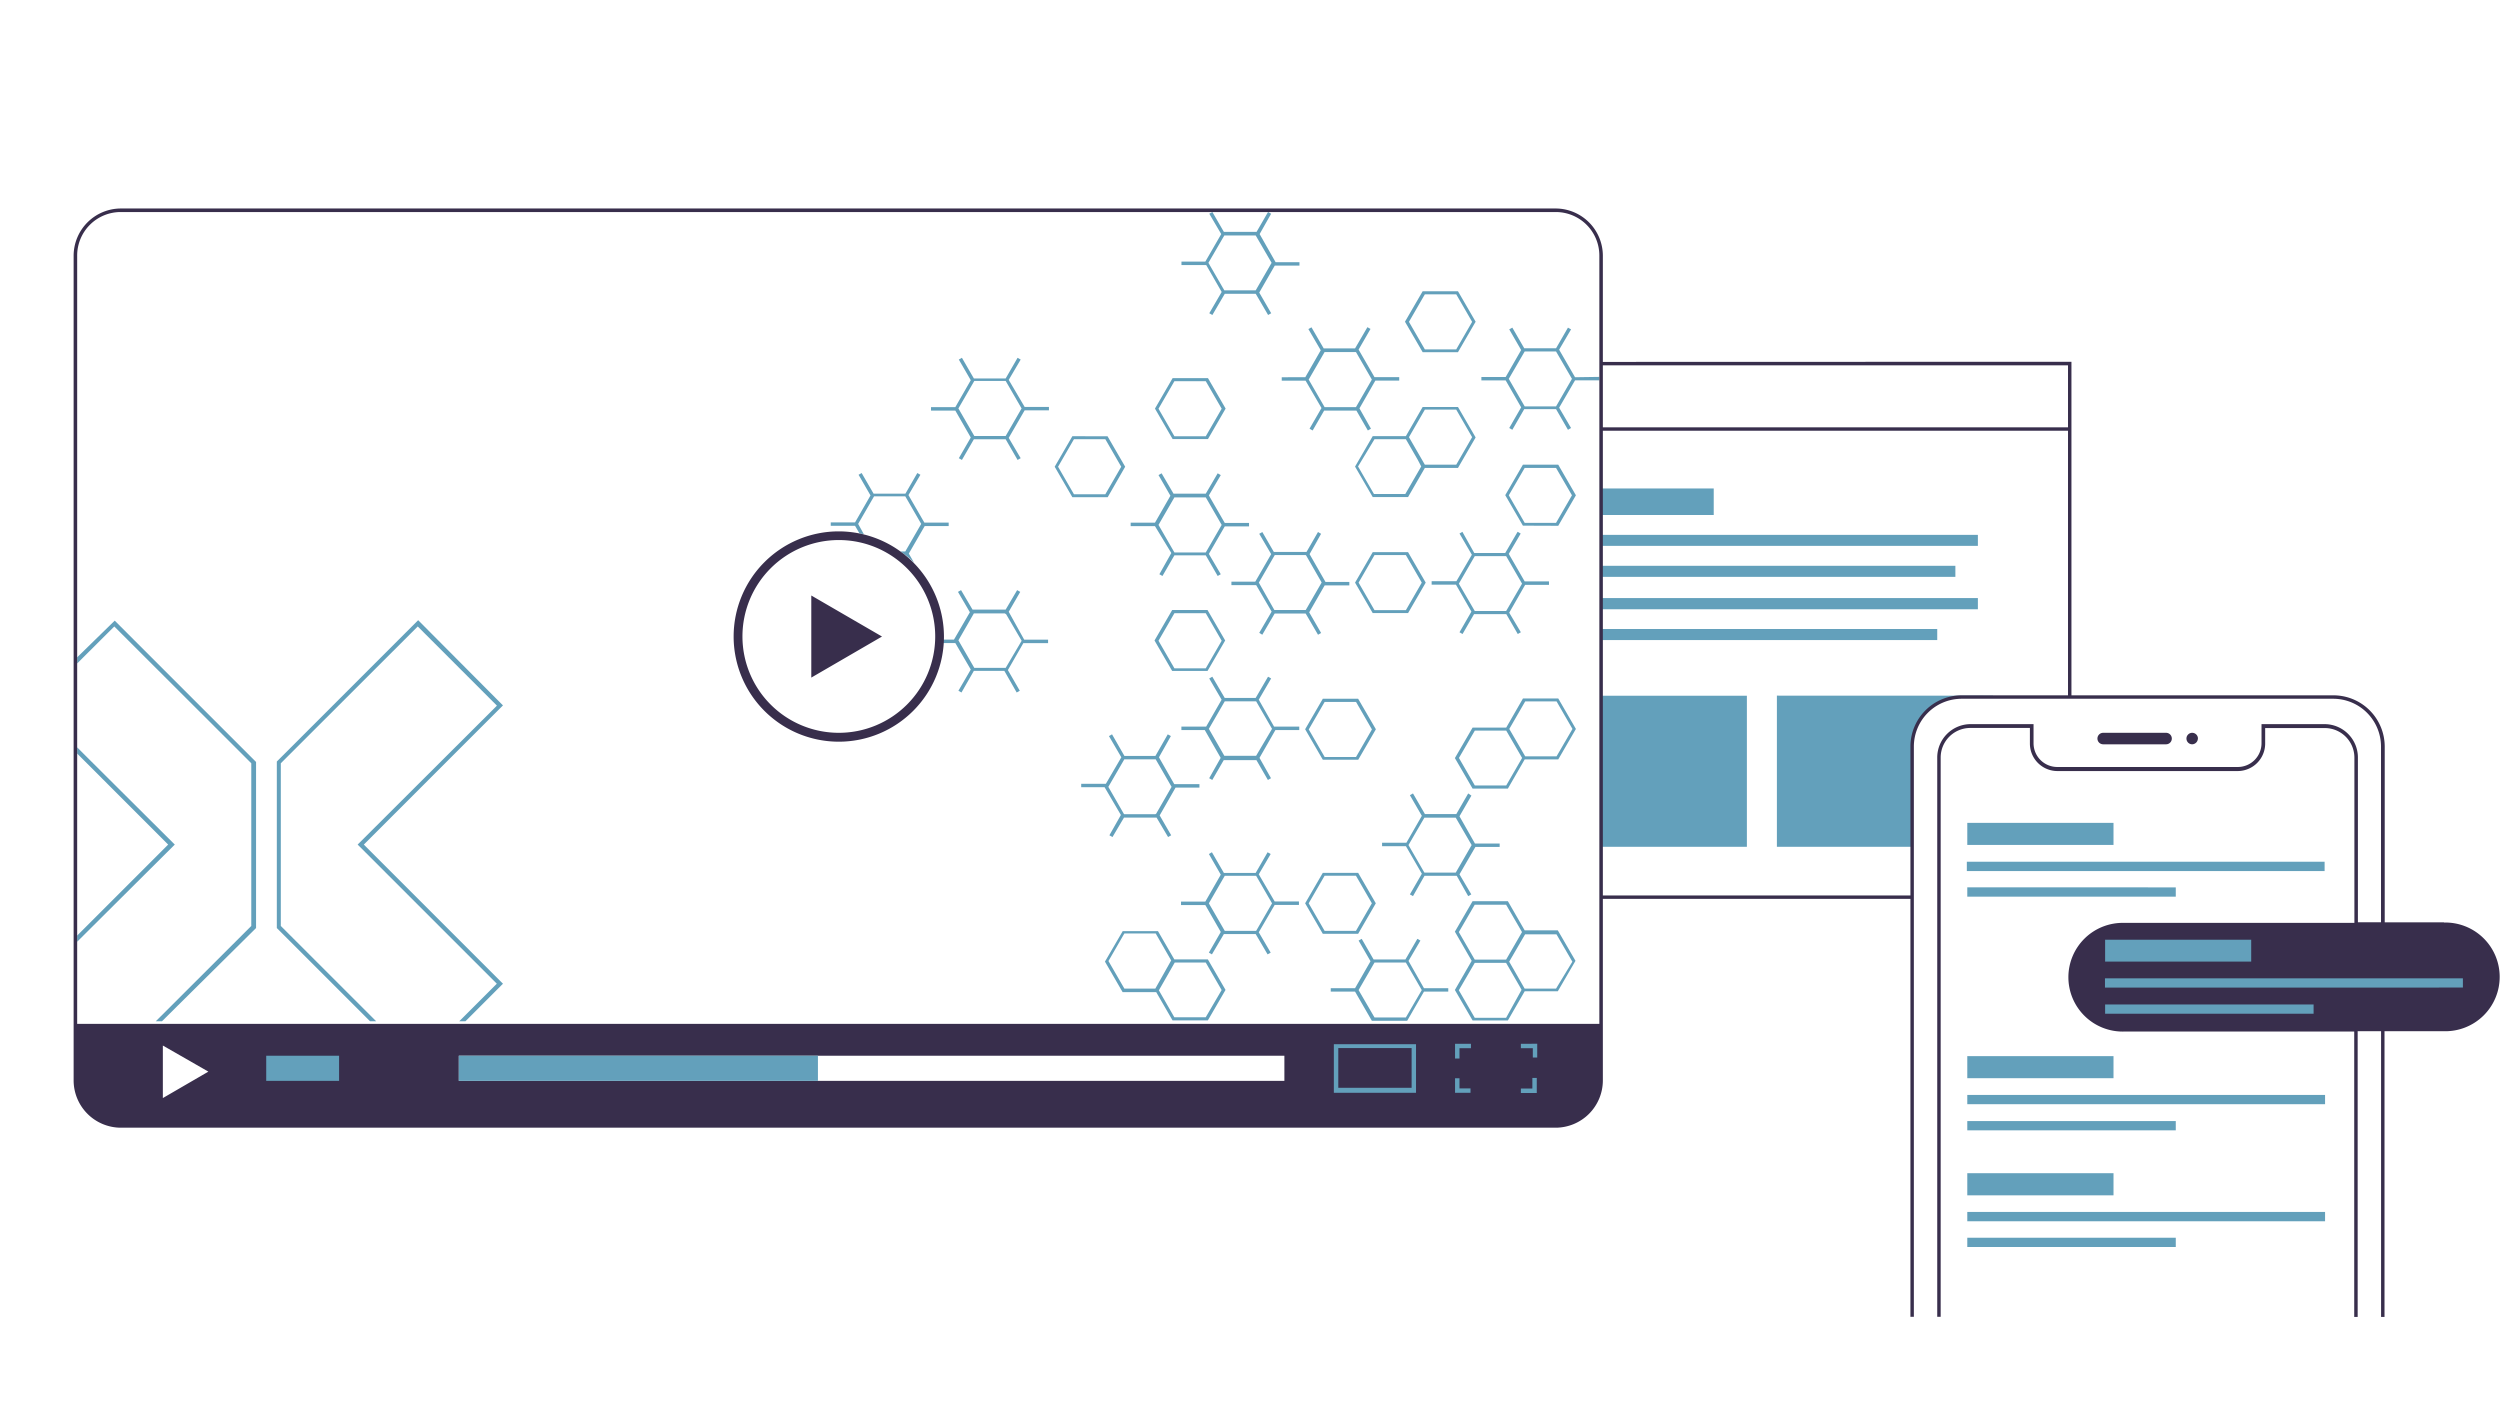 <svg id="Layer_1" data-name="Layer 1" xmlns="http://www.w3.org/2000/svg" viewBox="0 0 726.28 408.53"><defs><style>.cls-1{fill:#63a0bb;}.cls-2{fill:#382e4c;}.cls-3{fill:#346a83;}</style></defs><path class="cls-1" d="M574.6,173.75H465.14V177H574.6Zm-6.54-9.37H465.14v3.21H568.06v-3.21Zm6.54-9H465.14v3.21H574.6Zm-76.74-13.47H465.14v7.7h32.72Zm18.35,60.18V246h39.27V216.74a14.35,14.35,0,0,1,14.37-14.37H579v-.26ZM465.14,246h42.35V202.11H465.14Zm97.65-63.27H465.14v3.21h97.65Z"/><path class="cls-2" d="M465.14,261.14h90.21v-1H465.14v1Zm0-156v1H600.78v18H465.14v1H600.78v77.25h1V105.1Z"/><rect class="cls-3" x="77.34" y="306.7" width="42.35" height="7.31"/><path class="cls-1" d="M414.19,169.26l-5.13-8.85H398.79l-5.13,8.85,5.13,8.85h10.27Zm-14.88,8-4.62-8,4.62-8h9.11l4.62,8-4.62,8Zm53.38-24.51,5.13-8.86L452.69,135H442.42l-5.13,8.85,5.13,8.86Zm-9.75-16.81h9.11l4.62,7.95-4.62,8h-9.11l-4.62-8Zm-19.38-33.63,5.13-8.85-5.13-8.85H413.3l-5.14,8.85,5.14,8.85Zm-9.62-16.81h9.11l4.62,8-4.62,8h-9.11l-4.62-8Zm-4.88,58.9,4.88-8.46h9.62l5.13-8.86-5.13-8.85H413.3l-4.88,8.47h-9.63l-5.13,8.85,5.13,8.85Zm4.88-25.4h9.11l4.62,8-4.62,8h-9.11l-4.62-8Zm-14.63,8.59h9.11l3.46,6,1,1.92-4.62,8h-9.11l-4.62-8Zm58.26-18-4.62-8,3.46-5.9-.9-.51-3.46,6h-9.24l-3.46-6-.9.51,3.46,6-4.49,7.83h-7.06v1h7.06l4.49,7.82-3.46,6,.9.52,3.46-6h9.24l3.46,6,.9-.52-3.46-5.9,4.62-7.95h7.06v-1Zm-5.52,8.47h-9.11l-4.62-8,4.62-7.95h9.11l4.62,7.95ZM366.71,184.4l3.6-6.16h9l3.59,6.16.9-.51-3.46-6,4.49-7.83H392v-1h-6.93l-4.62-8.08,3.34-5.9-.9-.52-3.33,5.78h-9.5l-3.34-5.78-.9.52,3.47,5.9-4.62,8h-6.93v1h7.19l4.49,7.7-3.6,6.16Zm-1-15.14,4.62-8h9l.13.13,4.49,7.83-4.62,8h-9.11Zm28.87,51.46,5.13-8.86L394.56,203H384.29l-5.13,8.85,5.13,8.86Zm-9.75-16.81h9.11l4.62,8-4.62,8h-9.11l-4.62-8Zm57.61-1-4.87,8.47H427.8l-5.14,8.85,5.14,8.86h10.26l4.88-8.47h9.75l5.13-8.85-5.13-8.86Zm-4.87,25.28h-9.11l-4.62-8,4.62-7.95h9.11l4.62,7.95Zm14.63-8.47h-9.11l-4.62-7.95,4.62-8h9.11l4.62,8Zm-25.67,10.78-3.46,6h-9.11l-3.47-6-.9.51,3.47,6-4.49,7.82h-7.06v1h6.93l4.62,8-3.47,6,.9.51,3.34-5.9h9.37l3.33,5.9.9-.51L424,254l4.62-7.95h7.05v-1h-7.18L424,237.14l3.46-6Zm1,15-4.62,8h-9.11l-4.62-8,4.62-7.95h9.11Zm15.4,24.77-4.88-8.47H427.8l-5.14,8.86,4.88,8.47-4.88,8.47,5.14,8.85h10.26l4.88-8.47h9.62l5.14-8.85-5.14-8.86Zm-19.12.51,4.62-7.95h9.11l4.62,7.95-4.62,8h-9.11Zm13.73,24.9h-9.11l-4.62-8,4.62-7.95h9.11l3.85,6.67.64,1.16Zm14.5-8.47h-9.11l-3.08-5.39-1.41-2.44,4.62-7.95h9.11l4.62,7.95ZM424.84,154.5,424,155l3.59,6.16-4.49,7.69h-7.19v1h7.06l4.49,7.83-3.46,6,.89.51,3.34-5.77h9.37l3.33,5.77.9-.51L438.45,178l4.62-8.09H450v-1h-7.06l-4.62-8,3.46-5.9-.9-.52-3.59,6.16h-9Zm12.71,7.06,4.62,8-4.62,7.95h-9.11l-4.62-7.95,4.62-8Zm-71.86,41.71,3.59-6.16-.9-.52-3.59,6.16h-9l-3.6-6.16-.9.52,3.6,6.16-4.49,7.82h-7.19v1H350l4.62,8.08-3.34,5.91.9.51,3.34-5.77H365l3.34,5.77.9-.51-3.34-5.91,4.62-8.08h6.93v-1h-7.31Zm-.77,16.29h-9.24l-4.49-7.82,4.62-8h9.11l4.62,8Zm-71.87-41.83,3.34-5.78-.9-.51-3.33,5.65h-9.63l-3.33-5.65-.9.51,3.46,5.91-4.62,7.95h-3.21v1h3.6l4.49,7.7-3.59,6.16.89.51,3.6-6.29h8.85l3.59,6.29.9-.51-3.46-6,4.49-7.83h7.19v-1h-6.93Zm-.89,16.3h-9.11l-4.62-8,4.49-7.83h9l.38.26,4.5,7.7ZM365.69,254l3.46-5.9-.9-.51-3.46,6h-9.24l-3.47-6-.89.51,3.46,6-4.49,7.83H343.1v1h7.06l4.49,7.82-3.46,6,.89.51,3.47-5.9h9.24l3.46,5.9.9-.51-3.46-5.91,4.62-7.95h7.05v-1h-7.05Zm-.77,16.43h-9.11l-4.62-8,4.62-8h9.11l4.62,8Zm44.27,8.73,3.46-5.91-.89-.51-3.47,6h-9.24l-3.46-6-.9.51,3.46,6-4.49,7.83H386.6v1h7.06l4.88,8.47H408.8l4.88-8.47h7.06v-1h-7.06Zm-.77,16.42h-9.11l-4.62-7.95,4.62-8h9.11l4.62,8ZM293.05,110.36l3.47-5.9-.9-.52-3.46,6h-9.24l-3.47-6-.9.52,3.47,6-4.49,7.82h-7.06v1h7.06l4.49,7.83-3.47,6,.9.51,3.47-6h9.24l3.46,6,.9-.51-3.47-5.9,4.62-8h7.06v-1h-7.06Zm-.89,16.3h-9.11l-4.62-8,4.62-8h9.11l4.62,8Zm49,152.06-4.75-8.21H326.16L321,279.36l5.13,8.86h9.76l4.74,8.21h10.27l5.13-8.85-5.13-8.86Zm-5.52,8.47h-9l-4.62-8,4.62-8h9.11l4.49,7.83Zm14.63,8.34h-9.11l-4.49-7.83,4.61-8.08h9l4.62,8Zm-24.64-58.77-3.34,5.9.9.51,3.34-5.64H336l3.34,5.64.9-.51-3.34-5.77,4.62-8.09h6.93v-1h-7.31L336.69,220l3.46-6.16-.9-.51-3.59,6.28h-9l-3.6-6.28-.9.51,3.6,6.16-4.49,7.7H314.1v1h6.8Zm1-16.17h9.11l4.62,8-4.49,7.82-.26.13h-9l-.13-.13-4.49-7.82Zm.25-85-5.13-8.86H311.53l-5.13,8.86,5.13,8.85H321.8Zm-14.88,8-4.62-8,4.62-8h9.11l4.62,8-4.62,8ZM121.48,180.17,80.42,221.23v48.38l27.08,27.08h1.79L81.58,269V221.74L121.36,182l23,23L103.9,245.36l40.43,40.42-10.91,10.91h1.8l10.9-10.91L105.7,245.36l40.42-40.43ZM275.6,152.83v-1h-7.06l-4.62-8,3.47-5.9-.9-.51-3.46,6h-9.24l-3.47-6-.9.51,3.47,6-4.49,7.83h-7.06v1h7.06l1.28,2.19c.39.12.9.12,1.28.25l-1.66-3,4.62-8H263l4.62,8-4.62,8h-1.41a9.36,9.36,0,0,1,1.28,1H263l.13.13a20.11,20.11,0,0,1,2.43,2.18l-1.54-2.69,4.62-8h6.93Zm75.33-25.28,5.13-8.85-5.13-8.85H340.66l-5.13,8.85,5.13,8.85Zm-9.75-16.81h9.11l4.62,8-4.62,8h-9.11l-4.62-8Zm58.51,151.68-5.13-8.85H384.29l-5.13,8.85,5.13,8.86h10.27Zm-14.88,8-4.62-8,4.62-8h9.11l4.62,8-4.62,8ZM354.91,84.82,351.31,91l.9.51,3.6-6.15h9l3.59,6.15.9-.51-3.47-6,4.5-7.83h7.18v-1h-6.93L365.94,68l3.34-5.9-.9-.51-3.33,5.77h-9.5l-3.34-5.77-.9.51,3.47,5.9-4.62,8h-6.93v1h7.19Zm.77-16.42h9.11l4.62,7.95-4.62,8h-9.11l-4.62-8Zm16.68,41.19v1h6.93l4.62,7.95-3.47,6,.9.52,3.34-5.78h9.37l3.33,5.78.9-.52-3.34-5.9,4.62-8.08h6.93v-1h-7.18l-4.62-8,3.46-6-.9-.51-3.59,6.16h-9.11L381,95.09l-.9.51,3.59,6.16-4.49,7.83Zm12.45-7.32h9.11l4.62,8-4.62,8h-9.11l-4.62-8Zm-44.53,58.39-3.47,6.16.9.51,3.47-6h9.11l3.46,6,.9-.51-3.46-5.9,4.62-8h7.05v-1h-7.05l-4.62-8,3.46-5.9-.9-.52-3.46,5.91h-9.37l-3.46-5.91-.9.52,3.46,6-4.49,7.83h-7.06v1h7.06Zm.9-16.17h9.11l4.62,8-4.62,8h-9.11l-4.62-8ZM22.42,217.12v1.8l26.43,26.44L22.42,271.79v1.8l28.36-28.23Zm0-26.17v1.79L33.2,182,73,221.74V269L45.26,296.69h1.8l27.33-27.08V221.36L33.33,180.3Zm318.11-13.73-5.13,8.85,5.13,8.85H350.8l5.13-8.85-5.13-8.85Zm9.76,16.93h-9.11l-4.62-8,4.62-8h9.11l4.62,8Z"/><path class="cls-2" d="M451.92,60.57H35.12A13.75,13.75,0,0,0,21.39,74.3V313.88a13.75,13.75,0,0,0,13.73,13.73h416.8a13.75,13.75,0,0,0,13.73-13.73V74.3A13.75,13.75,0,0,0,451.92,60.57ZM47.31,319V303.74l13.22,7.58Zm325.82-5H133.29V306.7H373.13Zm91.5-16.55H22.42V74.3a12.64,12.64,0,0,1,12.7-12.7h416.8a12.65,12.65,0,0,1,12.71,12.7V297.46ZM235.69,196.85l20.54-11.93L235.69,173Zm8-42.48a30.55,30.55,0,1,0,30.54,30.55A30.62,30.62,0,0,0,243.65,154.37Zm0,58.52a28,28,0,1,1,28-28A28,28,0,0,1,243.65,212.89Z"/><path class="cls-2" d="M629.27,216.23a1.67,1.67,0,0,0,0-3.34H611a1.67,1.67,0,0,0,0,3.34ZM710,267.94H692.79V216.87A14.91,14.91,0,0,0,677.9,202h-108A14.9,14.9,0,0,0,555,216.87V382.54h1V216.87A13.89,13.89,0,0,1,569.85,203h108a13.89,13.89,0,0,1,13.86,13.86v51.07H685V220a9.7,9.7,0,0,0-9.63-9.63H657v5.52a6.9,6.9,0,0,1-6.93,6.93H597.7a6.9,6.9,0,0,1-6.93-6.93v-5.52H572.42a9.71,9.71,0,0,0-9.63,9.63V382.54h1V220.08a8.6,8.6,0,0,1,8.6-8.6h17.32V216a8,8,0,0,0,8,8h52.35a8,8,0,0,0,8-8v-4.49h17.32a8.6,8.6,0,0,1,8.6,8.6v48H617.08a15.79,15.79,0,1,0,0,31.57h66.85v82.9h1v-83h6.8v83h1v-83H710a15.79,15.79,0,1,0,0-31.57Zm-71.47-53.38a1.67,1.67,0,1,0-1.67,1.67A1.7,1.7,0,0,0,638.51,214.56Z"/><path class="cls-1" d="M611.56,279.36H654V273H611.56Zm60.69,12.45H611.56v2.69h60.57v-2.69Zm-58.25,15H571.52v6.42H614Zm0-67.75H571.52v6.41H614Zm61.33,11.29H571.39v2.7H675.33Zm-43.24,7.44H571.52v2.7h60.57Zm-60.57,63H675.46v-2.69H571.52Zm0,34H675.46v-2.7H571.52Zm40-70.58v2.69H715.5v-2.69ZM614,340.83H571.52v6.42H614Zm18.09-15.14H571.52v2.69h60.57Zm-60.57,36.57h60.57v-2.69H571.52Z"/><path class="cls-1" d="M77.34,314H98.51V306.7H77.34Zm55.95,0H237.62V306.7H133.29Zm254.21,3.47h23.87V303.36H387.5Zm1.29-13h21.3v11.55h-21.3ZM424,313.24h-1.29v4.24h4.49v-1.29H424Zm17.83-10v1.28h3.47v2.7h1.28v-4Zm3.34,13h-3.34v1.29h4.62v-4.37h-1.28Zm-22.46-8.72H424v-3h3.33v-1.28h-4.62Z"/></svg>